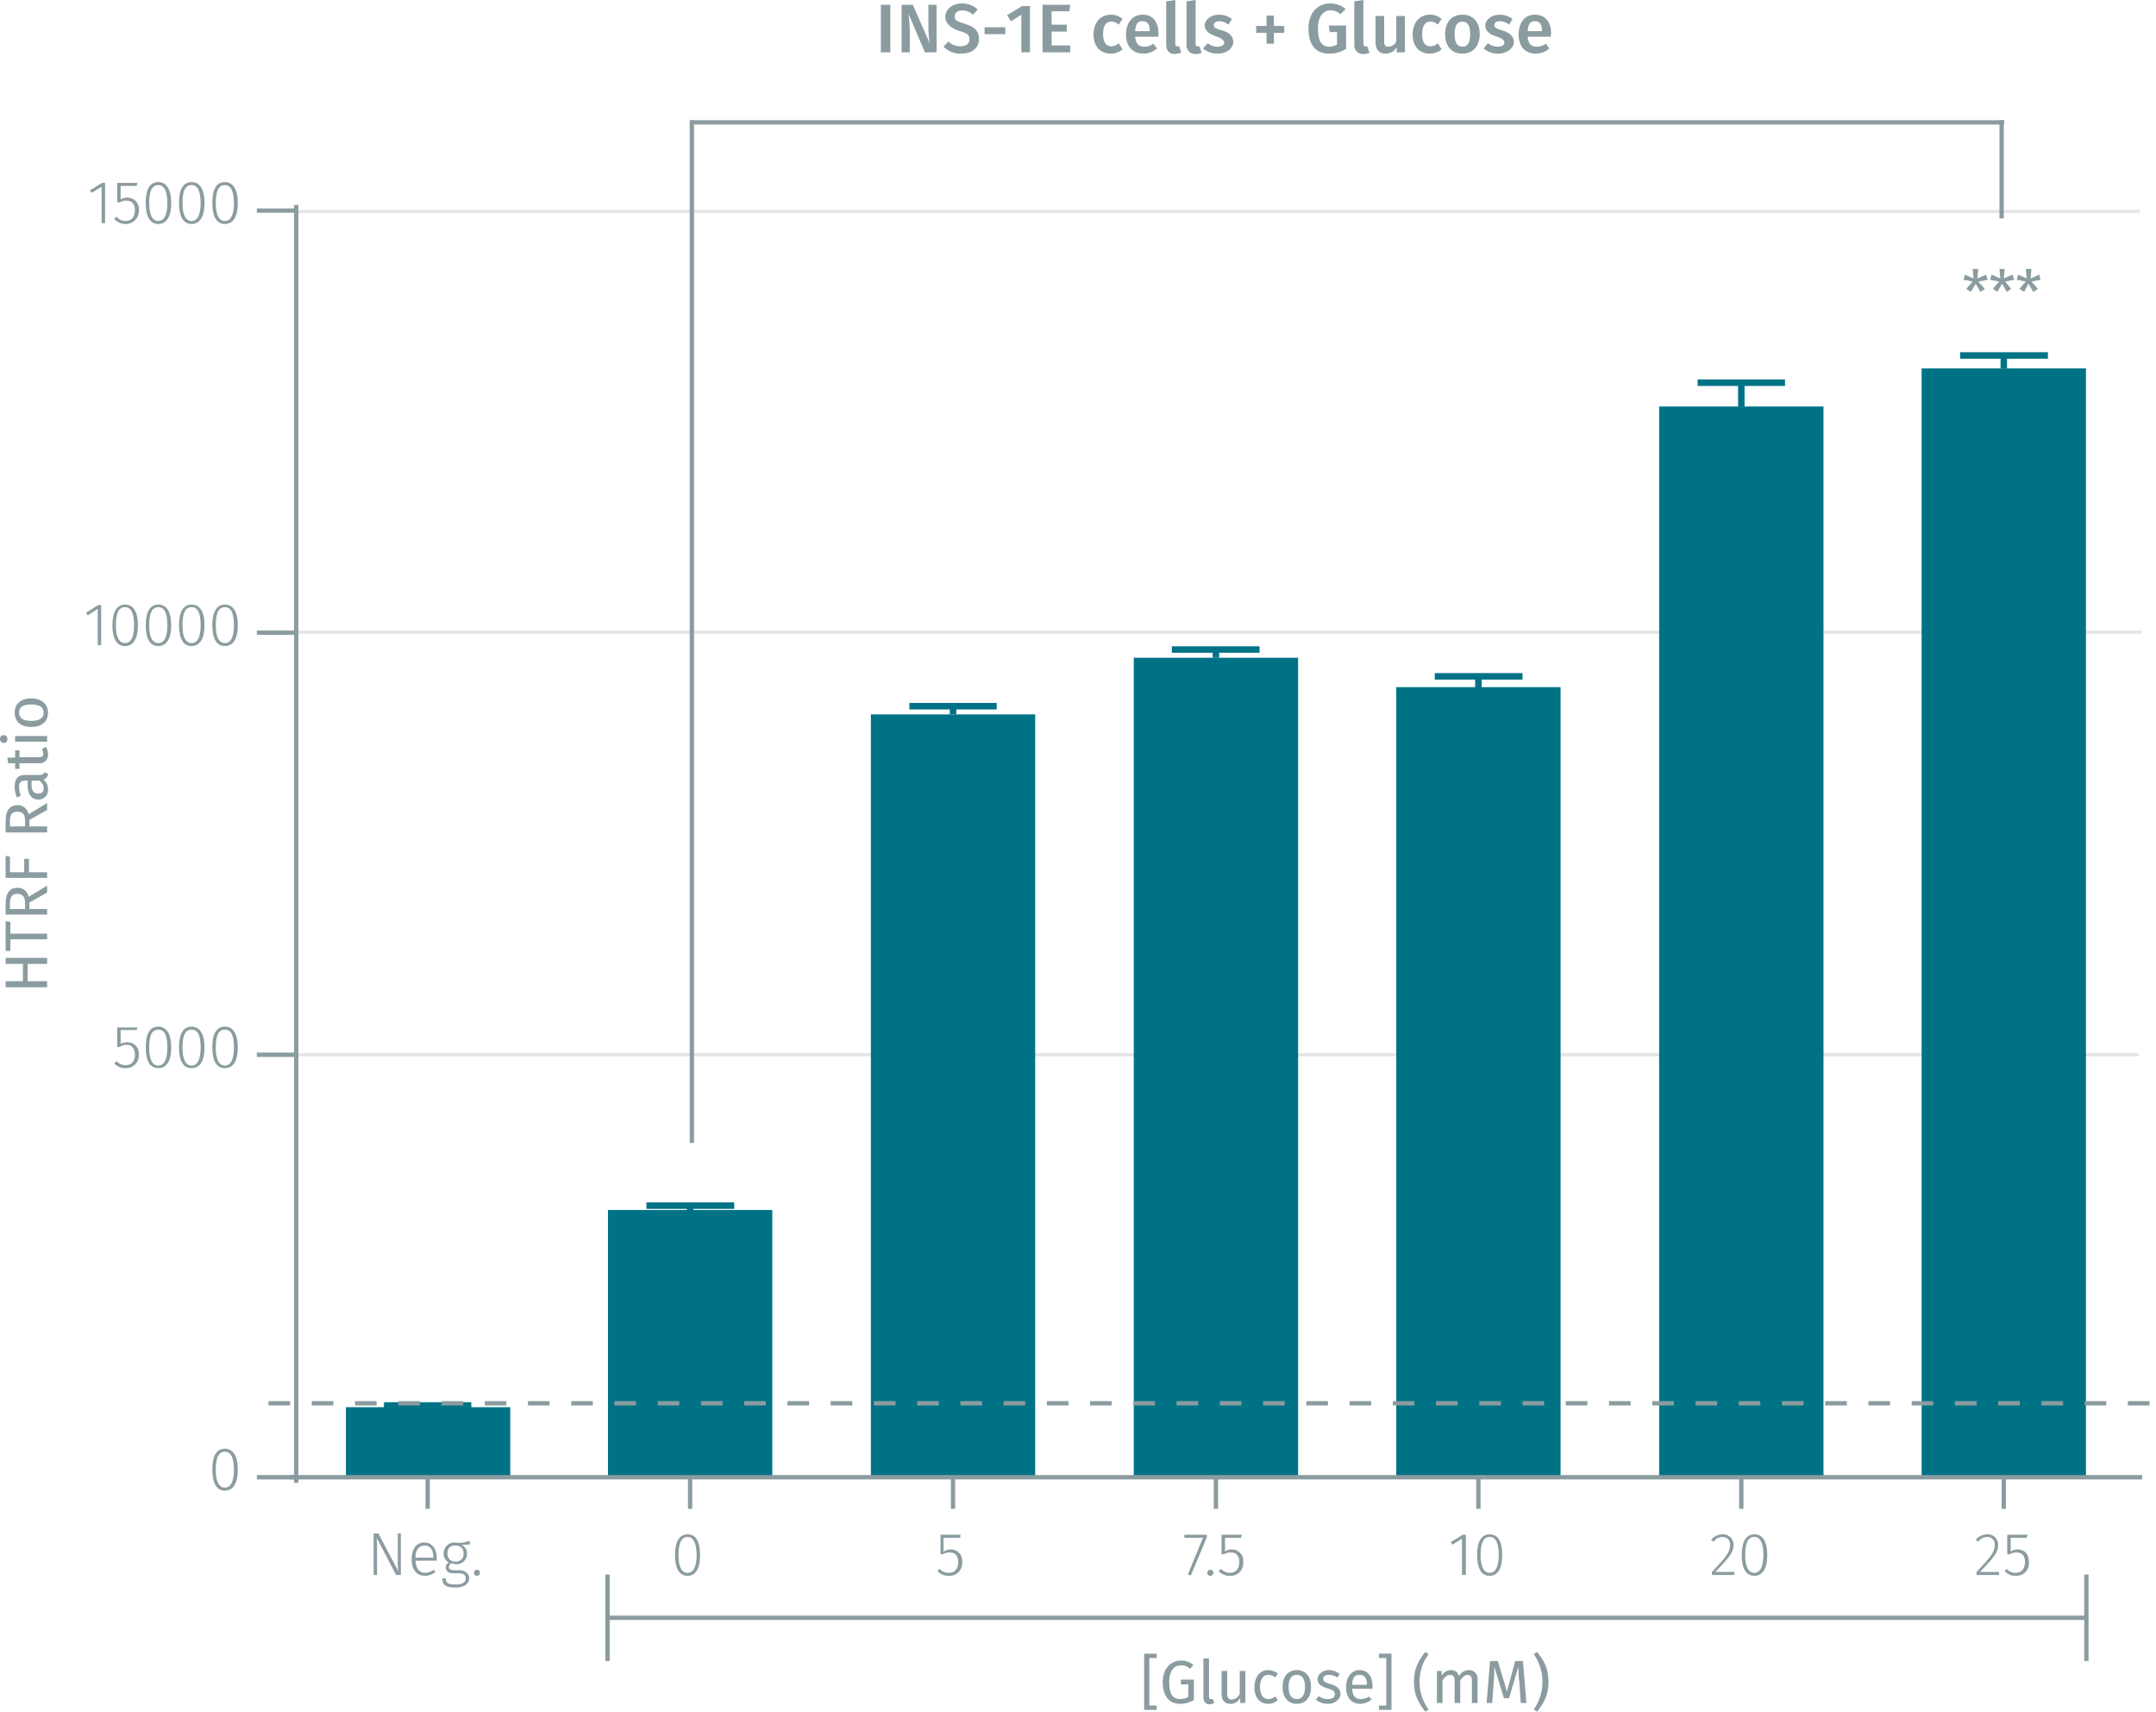 <svg xmlns="http://www.w3.org/2000/svg" viewBox="0 0 498.6 395.8"><title>assay-validation_irs2-total-1</title><line x1="67.9" y1="48.9" x2="494.8" y2="48.9" fill="none" stroke="#e5e5e5" stroke-miterlimit="10" stroke-width="0.75"/><line x1="68.4" y1="146.2" x2="495.3" y2="146.2" fill="none" stroke="#e5e5e5" stroke-miterlimit="10" stroke-width="0.75"/><line x1="67.7" y1="243.9" x2="494.6" y2="243.9" fill="none" stroke="#e5e5e5" stroke-miterlimit="10" stroke-width="0.75"/><polygon points="80 325.4 80 341.8 118 341.8 118 325.4 80 325.4" fill="#007286"/><polyline points="88.8 325 109 325 98.9 325 98.9 325.4" fill="none" stroke="#007286" stroke-miterlimit="10" stroke-width="1.5"/><polygon points="140.6 279.8 140.6 341.6 178.6 341.6 178.6 279.8 140.6 279.8" fill="#007286"/><polyline points="149.5 278.8 169.8 278.8 159.6 278.8 159.6 279.9" fill="none" stroke="#007286" stroke-miterlimit="10" stroke-width="1.5"/><polygon points="201.4 165.2 201.4 341.6 239.4 341.6 239.4 165.2 201.4 165.2" fill="#007286"/><polyline points="210.3 163.3 230.5 163.3 220.4 163.3 220.4 165.2" fill="none" stroke="#007286" stroke-miterlimit="10" stroke-width="1.5"/><polygon points="262.2 152.1 262.2 341.6 300.2 341.6 300.2 152.1 262.2 152.1" fill="#007286"/><polyline points="271 150.2 291.3 150.2 281.2 150.2 281.2 152.1" fill="none" stroke="#007286" stroke-miterlimit="10" stroke-width="1.5"/><polygon points="322.9 158.9 322.9 341.6 360.9 341.6 360.9 158.9 322.9 158.9" fill="#007286"/><polyline points="331.8 156.4 352.1 156.4 341.9 156.4 341.9 159" fill="none" stroke="#007286" stroke-miterlimit="10" stroke-width="1.5"/><polygon points="383.7 94 383.7 341.6 421.7 341.6 421.7 94 383.7 94" fill="#007286"/><polyline points="392.6 88.5 412.8 88.5 402.7 88.5 402.7 94.1" fill="none" stroke="#007286" stroke-miterlimit="10" stroke-width="1.5"/><polygon points="444.4 85.2 444.4 341.6 482.4 341.6 482.4 85.2 444.4 85.2" fill="#007286"/><polyline points="453.3 82.2 473.6 82.2 463.4 82.2 463.4 85.2" fill="none" stroke="#007286" stroke-miterlimit="10" stroke-width="1.5"/><g style="isolation:isolate"><path d="M204.6,13.5V2.5h2.2v11Z" transform="translate(-0.9 -1.4)" fill="#8b9ca0"/><path d="M214.8,13.5,211,4.6a37.6,37.6,0,0,1,.3,4.4v4.5h-1.9V2.5H212l3.9,8.9a25.8,25.8,0,0,1-.3-3.7V2.5h1.9v11Z" transform="translate(-0.9 -1.4)" fill="#8b9ca0"/><path d="M227,3.6l-1.1,1.2a3.6,3.6,0,0,0-2.5-1c-1,0-1.7.5-1.7,1.4s.4,1.1,2.3,1.7,3.3,1.4,3.3,3.5-1.6,3.4-4.2,3.4a5.5,5.5,0,0,1-4-1.6l1.1-1.2a4.1,4.1,0,0,0,2.8,1.1c1.2,0,2.1-.5,2.1-1.6s-.5-1.4-2.2-1.9-3.4-1.6-3.4-3.3,1.6-3.1,3.8-3.1A5.1,5.1,0,0,1,227,3.6Z" transform="translate(-0.9 -1.4)" fill="#8b9ca0"/><path d="M233.4,7.7V9.3h-4.8V7.7Z" transform="translate(-0.9 -1.4)" fill="#8b9ca0"/><path d="M237.1,13.5V4.8l-2.4,1.5-.9-1.4,3.5-2.1h1.8V13.5Z" transform="translate(-0.9 -1.4)" fill="#8b9ca0"/><path d="M244.1,4V7.1h3.5V8.7h-3.5v3.2h4.3v1.6H242V2.5h6.4L248.2,4Z" transform="translate(-0.9 -1.4)" fill="#8b9ca0"/><path d="M260.5,5.8l-.9,1.3a2.2,2.2,0,0,0-1.7-.7c-1.2,0-1.9.9-1.9,2.9s.8,2.8,1.9,2.8a2.3,2.3,0,0,0,1.7-.7l.9,1.4a4.1,4.1,0,0,1-2.7,1c-2.5,0-4-1.7-4-4.4s1.5-4.6,4-4.6A3.8,3.8,0,0,1,260.5,5.8Z" transform="translate(-0.9 -1.4)" fill="#8b9ca0"/><path d="M268.8,9.9h-5.4c.2,1.8,1,2.3,2.1,2.3a3.3,3.3,0,0,0,2.1-.7l.9,1.1a4.8,4.8,0,0,1-3.1,1.2c-2.7,0-4.1-1.8-4.1-4.4s1.4-4.6,3.8-4.6,3.7,1.6,3.7,4.3Zm-2-1.4c0-1.4-.5-2.2-1.7-2.2s-1.5.6-1.7,2.3h3.4Z" transform="translate(-0.9 -1.4)" fill="#8b9ca0"/><path d="M273.1,12.1h.5l.5,1.5-1.5.3c-1.3,0-2-.8-2-2.2V1.7l2.1-.3V11.5C272.7,11.9,272.8,12.1,273.1,12.1Z" transform="translate(-0.9 -1.4)" fill="#8b9ca0"/><path d="M277.9,12.1h.4l.5,1.5a3.7,3.7,0,0,1-1.5.3,2,2,0,0,1-2-2.2V1.7l2.1-.3V11.5C277.4,11.9,277.5,12.1,277.9,12.1Z" transform="translate(-0.9 -1.4)" fill="#8b9ca0"/><path d="M285.8,5.8,285,7.1a3.7,3.7,0,0,0-2.1-.8c-.8,0-1.3.4-1.3.9s.3.8,1.8,1.2,2.7,1.2,2.7,2.7-1.6,2.7-3.6,2.7a5.2,5.2,0,0,1-3.4-1.2l1.1-1.2a3.6,3.6,0,0,0,2.3.8c.9,0,1.5-.4,1.5-.9s-.4-1-1.9-1.5-2.6-1.3-2.6-2.5,1.3-2.5,3.3-2.5A4.9,4.9,0,0,1,285.8,5.8Z" transform="translate(-0.9 -1.4)" fill="#8b9ca0"/><path d="M297.9,7.4V9h-2.4v2.5h-1.7V9h-2.4V7.4h2.4V5h1.7V7.4Z" transform="translate(-0.9 -1.4)" fill="#8b9ca0"/><path d="M312.1,3.5l-1.2,1.2a3.3,3.3,0,0,0-2.3-.9c-1.6,0-2.9,1.2-2.9,4.2s.9,4.2,2.6,4.2a4.1,4.1,0,0,0,1.8-.5V8.8h-1.7l-.2-1.5h4v5.4a7.1,7.1,0,0,1-3.9,1.1c-3.1,0-4.8-2-4.8-5.8s2.3-5.8,5-5.8A5.3,5.3,0,0,1,312.1,3.5Z" transform="translate(-0.9 -1.4)" fill="#8b9ca0"/><path d="M316.7,12.1h.4l.5,1.5a3.7,3.7,0,0,1-1.5.3,2,2,0,0,1-2-2.2V1.7l2.1-.3V11.5C316.2,11.9,316.3,12.1,316.7,12.1Z" transform="translate(-0.9 -1.4)" fill="#8b9ca0"/><path d="M323.9,13.5V12.3a2.8,2.8,0,0,1-2.6,1.5c-1.5,0-2.3-1-2.3-2.7v-6h2v5.8c0,1,.3,1.3,1,1.3a2.1,2.1,0,0,0,1.8-1.2V5.1h2v8.4Z" transform="translate(-0.9 -1.4)" fill="#8b9ca0"/><path d="M334.3,5.8l-.9,1.3a2.3,2.3,0,0,0-1.7-.7c-1.2,0-1.9.9-1.9,2.9s.7,2.8,1.9,2.8a2.5,2.5,0,0,0,1.7-.7l.9,1.4a4.1,4.1,0,0,1-2.7,1c-2.5,0-4-1.7-4-4.4s1.5-4.6,4-4.6A3.8,3.8,0,0,1,334.3,5.8Z" transform="translate(-0.9 -1.4)" fill="#8b9ca0"/><path d="M343.1,9.3c0,2.7-1.5,4.5-4,4.5s-4-1.7-4-4.5,1.5-4.5,4-4.5S343.1,6.5,343.1,9.3Zm-5.8,0c0,2,.6,2.9,1.8,2.9s1.8-.9,1.8-2.9-.6-2.9-1.8-2.9S337.3,7.3,337.3,9.3Z" transform="translate(-0.9 -1.4)" fill="#8b9ca0"/><path d="M350.7,5.8l-.8,1.3a3.7,3.7,0,0,0-2.1-.8c-.9,0-1.3.4-1.3.9s.3.8,1.7,1.2,2.8,1.2,2.8,2.7-1.7,2.7-3.6,2.7a5,5,0,0,1-3.4-1.2l1-1.2a4,4,0,0,0,2.3.8c.9,0,1.5-.4,1.5-.9s-.3-1-1.9-1.5-2.5-1.3-2.5-2.5,1.3-2.5,3.3-2.5A4.9,4.9,0,0,1,350.7,5.8Z" transform="translate(-0.9 -1.4)" fill="#8b9ca0"/><path d="M359.5,9.9h-5.3c.1,1.8,1,2.3,2.1,2.3a3.5,3.5,0,0,0,2.1-.7l.8,1.1a4.6,4.6,0,0,1-3.1,1.2c-2.6,0-4-1.8-4-4.4s1.3-4.6,3.7-4.6,3.8,1.6,3.8,4.3C359.6,9.4,359.5,9.7,359.5,9.9Zm-2-1.4c0-1.4-.5-2.2-1.6-2.2s-1.6.6-1.7,2.3h3.3Z" transform="translate(-0.9 -1.4)" fill="#8b9ca0"/></g><g style="isolation:isolate"><path d="M92.5,365.6,88,357a24.7,24.7,0,0,1,.1,3.3v5.3h-.8V356h1.1l4.6,8.7a19.5,19.5,0,0,1-.1-2.8V356h.7v9.6Z" transform="translate(-0.9 -1.4)" fill="#8b9ca0"/><path d="M101.9,362.3H97c.1,2,1,2.8,2.2,2.8a3.5,3.5,0,0,0,2-.7l.4.5a3.9,3.9,0,0,1-2.4.9c-1.9,0-3.1-1.4-3.1-3.8s1.1-3.9,2.9-3.9,2.9,1.4,2.9,3.6Zm-.8-.9c0-1.6-.7-2.6-2-2.6s-2.1.9-2.1,2.8h4.1Z" transform="translate(-0.9 -1.4)" fill="#8b9ca0"/><path d="M107.6,358.7a1.9,1.9,0,0,1,1.3,2,2.4,2.4,0,0,1-2.7,2.4l-.9-.2a1,1,0,0,0-.6.9c0,.4.3.7,1.2.7h1.2c1.4,0,2.3.8,2.3,1.9s-1,2.1-3.2,2.1-3-.6-3-2.1h.8c0,1,.5,1.4,2.2,1.4s2.4-.5,2.4-1.4-.6-1.2-1.7-1.2h-1.1c-1.3,0-1.8-.6-1.8-1.3a1.3,1.3,0,0,1,.7-1.2,2.2,2.2,0,0,1-1.2-2.1,2.5,2.5,0,0,1,2.7-2.5,5.8,5.8,0,0,0,3.2-.4l.3.8Zm-3.2,1.9a1.7,1.7,0,0,0,1.8,1.9,1.7,1.7,0,0,0,1.9-1.9,1.7,1.7,0,0,0-1.9-1.8A1.6,1.6,0,0,0,104.4,360.6Z" transform="translate(-0.9 -1.4)" fill="#8b9ca0"/><path d="M111.9,365.1a.7.7,0,1,1-.7-.7A.7.7,0,0,1,111.9,365.1Z" transform="translate(-0.9 -1.4)" fill="#8b9ca0"/></g><g style="isolation:isolate"><path d="M162.8,361c0,3.1-1,4.8-2.9,4.8s-2.9-1.7-2.9-4.8,1-4.8,2.9-4.8S162.8,357.8,162.8,361Zm-5,0c0,2.8.8,4.1,2.1,4.1s2.1-1.3,2.1-4.1-.8-4.2-2.1-4.2S157.8,358.1,157.8,361Z" transform="translate(-0.9 -1.4)" fill="#8b9ca0"/></g><g style="isolation:isolate"><path d="M219.1,357v3.2a3,3,0,0,1,1.6-.5,2.6,2.6,0,0,1,2.7,2.9,2.9,2.9,0,0,1-3,3.2,3.5,3.5,0,0,1-2.7-1.1l.5-.5a2.8,2.8,0,0,0,2.2.9c1.3,0,2.1-1,2.1-2.5s-.8-2.2-1.9-2.2a2.7,2.7,0,0,0-1.6.4h-.6v-4.5H223v.7Z" transform="translate(-0.9 -1.4)" fill="#8b9ca0"/></g><g style="isolation:isolate"><path d="M276.3,365.7l-.7-.2,3.5-8.5h-4.3v-.7H280v.6Z" transform="translate(-0.9 -1.4)" fill="#8b9ca0"/><path d="M281.5,365.1a.7.7,0,1,1-.7-.7A.7.7,0,0,1,281.5,365.1Z" transform="translate(-0.9 -1.4)" fill="#8b9ca0"/><path d="M284.2,357v3.2a2.5,2.5,0,0,1,1.6-.5,2.6,2.6,0,0,1,2.6,2.9,2.9,2.9,0,0,1-3,3.2,3.5,3.5,0,0,1-2.7-1.1l.6-.5a2.6,2.6,0,0,0,2.1.9c1.3,0,2.1-1,2.1-2.5s-.8-2.2-1.9-2.2a2.7,2.7,0,0,0-1.6.4h-.6v-4.5h4.7l-.2.7Z" transform="translate(-0.9 -1.4)" fill="#8b9ca0"/></g><g style="isolation:isolate"><path d="M339,365.6v-8.4l-2.2,1.4-.4-.6,2.8-1.7h.7v9.3Z" transform="translate(-0.9 -1.4)" fill="#8b9ca0"/><path d="M348.3,361c0,3.1-1,4.8-2.9,4.8s-2.9-1.7-2.9-4.8,1-4.8,2.9-4.8S348.3,357.8,348.3,361Zm-5,0c0,2.8.8,4.1,2.1,4.1s2.1-1.3,2.1-4.1-.7-4.2-2.1-4.2S343.3,358.1,343.3,361Z" transform="translate(-0.9 -1.4)" fill="#8b9ca0"/></g><g style="isolation:isolate"><path d="M401.8,358.6c0,1.9-1.1,3-4.2,6.3H402v.7h-5.2v-.7c3.4-3.6,4.2-4.6,4.2-6.3a1.7,1.7,0,0,0-1.7-1.8,2.6,2.6,0,0,0-2.1,1.1l-.6-.4a3.4,3.4,0,0,1,2.7-1.3A2.4,2.4,0,0,1,401.8,358.6Z" transform="translate(-0.9 -1.4)" fill="#8b9ca0"/><path d="M409.6,361c0,3.1-1.1,4.8-3,4.8s-2.9-1.7-2.9-4.8,1-4.8,2.9-4.8S409.6,357.8,409.6,361Zm-5.1,0c0,2.8.8,4.1,2.1,4.1s2.1-1.3,2.1-4.1-.7-4.2-2.1-4.2S404.5,358.1,404.5,361Z" transform="translate(-0.9 -1.4)" fill="#8b9ca0"/></g><g style="isolation:isolate"><path d="M463,358.6c0,1.9-1.1,3-4.2,6.3h4.4v.7h-5.2v-.7c3.4-3.6,4.2-4.6,4.2-6.3a1.7,1.7,0,0,0-1.7-1.8,2.6,2.6,0,0,0-2.1,1.1l-.6-.4a3.4,3.4,0,0,1,2.7-1.3A2.4,2.4,0,0,1,463,358.6Z" transform="translate(-0.9 -1.4)" fill="#8b9ca0"/><path d="M465.9,357v3.2a2.5,2.5,0,0,1,1.6-.5c1.6,0,2.6,1.1,2.6,2.9a2.9,2.9,0,0,1-3,3.2,3.3,3.3,0,0,1-2.6-1.1l.5-.5a2.6,2.6,0,0,0,2.1.9c1.3,0,2.1-1,2.1-2.5s-.8-2.2-1.9-2.2a2.9,2.9,0,0,0-1.6.4h-.6v-4.5h4.7l-.2.7Z" transform="translate(-0.9 -1.4)" fill="#8b9ca0"/></g><g style="isolation:isolate"><path d="M55.9,341.3c0,3.1-1.1,4.8-3,4.8s-2.9-1.7-2.9-4.9,1-4.8,2.9-4.8S55.9,338.1,55.9,341.3Zm-5.1-.1c0,2.9.8,4.2,2.1,4.2s2.1-1.3,2.1-4.1-.7-4.2-2.1-4.2S50.8,338.4,50.8,341.2Z" transform="translate(-0.9 -1.4)" fill="#8b9ca0"/></g><g style="isolation:isolate"><path d="M28.8,239.6v3.2a3.4,3.4,0,0,1,1.6-.4,2.6,2.6,0,0,1,2.6,2.9,2.9,2.9,0,0,1-3,3.1,3.5,3.5,0,0,1-2.7-1.1l.6-.5a2.6,2.6,0,0,0,2.1.9c1.3,0,2.1-.9,2.1-2.4s-.8-2.3-1.9-2.3a2.8,2.8,0,0,0-1.6.5H28V239h4.7l-.2.6Z" transform="translate(-0.9 -1.4)" fill="#8b9ca0"/><path d="M40.5,243.6c0,3.2-1.1,4.8-3,4.8s-2.9-1.6-2.9-4.8,1-4.8,2.9-4.8S40.5,240.5,40.5,243.6Zm-5.1,0c0,2.9.8,4.2,2.1,4.2s2.1-1.3,2.1-4.2-.7-4.1-2.1-4.1S35.4,240.7,35.4,243.6Z" transform="translate(-0.9 -1.4)" fill="#8b9ca0"/><path d="M48.2,243.6c0,3.2-1.1,4.8-3,4.8s-2.9-1.6-2.9-4.8,1-4.8,2.9-4.8S48.2,240.5,48.2,243.6Zm-5.1,0c0,2.9.8,4.2,2.1,4.2s2.1-1.3,2.1-4.2-.7-4.1-2.1-4.1S43.1,240.7,43.1,243.6Z" transform="translate(-0.9 -1.4)" fill="#8b9ca0"/><path d="M55.9,243.6c0,3.2-1.1,4.8-3,4.8s-2.9-1.6-2.9-4.8,1-4.8,2.9-4.8S55.9,240.5,55.9,243.6Zm-5.1,0c0,2.9.8,4.2,2.1,4.2s2.1-1.3,2.1-4.2-.7-4.1-2.1-4.1S50.8,240.7,50.8,243.6Z" transform="translate(-0.9 -1.4)" fill="#8b9ca0"/></g><g style="isolation:isolate"><path d="M23.5,150.6v-8.4l-2.3,1.5-.4-.6,2.8-1.8h.7v9.3Z" transform="translate(-0.9 -1.4)" fill="#8b9ca0"/><path d="M32.8,146c0,3.1-1.1,4.8-3,4.8s-2.9-1.7-2.9-4.8,1-4.8,2.9-4.8S32.8,142.8,32.8,146Zm-5.1,0c0,2.8.8,4.1,2.1,4.1s2.1-1.2,2.1-4.1-.7-4.2-2.1-4.2S27.7,143.1,27.7,146Z" transform="translate(-0.9 -1.4)" fill="#8b9ca0"/><path d="M40.5,146c0,3.1-1.1,4.8-3,4.8s-2.9-1.7-2.9-4.8,1-4.8,2.9-4.8S40.5,142.8,40.5,146Zm-5.1,0c0,2.8.8,4.1,2.1,4.1s2.1-1.2,2.1-4.1-.7-4.2-2.1-4.2S35.4,143.1,35.4,146Z" transform="translate(-0.9 -1.4)" fill="#8b9ca0"/><path d="M48.2,146c0,3.1-1.1,4.8-3,4.8s-2.9-1.7-2.9-4.8,1-4.8,2.9-4.8S48.2,142.8,48.2,146Zm-5.1,0c0,2.8.8,4.1,2.1,4.1s2.1-1.2,2.1-4.1-.7-4.2-2.1-4.2S43.1,143.1,43.1,146Z" transform="translate(-0.9 -1.4)" fill="#8b9ca0"/><path d="M55.9,146c0,3.1-1.1,4.8-3,4.8S50,149.1,50,146s1-4.8,2.9-4.8S55.9,142.8,55.9,146Zm-5.1,0c0,2.8.8,4.1,2.1,4.1S55,148.9,55,146s-.7-4.2-2.1-4.2S50.8,143.1,50.8,146Z" transform="translate(-0.9 -1.4)" fill="#8b9ca0"/></g><g style="isolation:isolate"><path d="M24.4,53V44.6L22.1,46l-.4-.6,2.8-1.7h.7V53Z" transform="translate(-0.9 -1.4)" fill="#8b9ca0"/><path d="M28.8,44.4v3.1a3.4,3.4,0,0,1,1.6-.4A2.6,2.6,0,0,1,33,50a3,3,0,0,1-3,3.2A3.6,3.6,0,0,1,27.3,52l.6-.5a2.4,2.4,0,0,0,2.1,1c1.3,0,2.1-1,2.1-2.5s-.8-2.2-1.9-2.2a2.7,2.7,0,0,0-1.6.4H28V43.7h4.7l-.2.7Z" transform="translate(-0.9 -1.4)" fill="#8b9ca0"/><path d="M40.5,48.4c0,3.1-1.1,4.8-3,4.8s-2.9-1.7-2.9-4.9,1-4.8,2.9-4.8S40.5,45.2,40.5,48.4Zm-5.1-.1c0,2.9.8,4.2,2.1,4.2s2.1-1.3,2.1-4.1-.7-4.2-2.1-4.2S35.4,45.5,35.4,48.3Z" transform="translate(-0.9 -1.4)" fill="#8b9ca0"/><path d="M48.2,48.4c0,3.1-1.1,4.8-3,4.8s-2.9-1.7-2.9-4.9,1-4.8,2.9-4.8S48.2,45.2,48.2,48.4Zm-5.1-.1c0,2.9.8,4.2,2.1,4.2s2.1-1.3,2.1-4.1-.7-4.2-2.1-4.2S43.1,45.5,43.1,48.3Z" transform="translate(-0.9 -1.4)" fill="#8b9ca0"/><path d="M55.9,48.4c0,3.1-1.1,4.8-3,4.8S50,51.5,50,48.3s1-4.8,2.9-4.8S55.9,45.2,55.9,48.4Zm-5.1-.1c0,2.9.8,4.2,2.1,4.2S55,51.2,55,48.4s-.7-4.2-2.1-4.2S50.8,45.5,50.8,48.3Z" transform="translate(-0.9 -1.4)" fill="#8b9ca0"/></g><path d="M69.4,344.3V48.8m0,294.2H60.3m9.1-97.7H60.3m9.1-97.6H60.3m9.1-97.6H60.3" transform="translate(-0.9 -1.4)" fill="none" stroke="#8b9ca0" stroke-miterlimit="10"/><line x1="160" y1="27.8" x2="160" y2="264.3" fill="none" stroke="#8b9ca0" stroke-miterlimit="10"/><line x1="159.7" y1="28.3" x2="463.5" y2="28.3" fill="none" stroke="#8b9ca0" stroke-miterlimit="10"/><line x1="462.9" y1="27.8" x2="462.9" y2="50.5" fill="none" stroke="#8b9ca0" stroke-miterlimit="10"/><g style="isolation:isolate"><path d="M266.7,384.8v11h1.7v1h-2.9v-13h2.9v1Z" transform="translate(-0.9 -1.4)" fill="#8b9ca0"/><path d="M276.9,386.4l-.8.9a2.6,2.6,0,0,0-2.1-.8c-1.4,0-2.7,1-2.7,3.9s.9,3.9,2.6,3.9a3.7,3.7,0,0,0,1.8-.5v-2.9H274v-1.1H277v4.7a6.1,6.1,0,0,1-3.2.9c-2.4,0-4-1.7-4-5s2-5,4.2-5A4.4,4.4,0,0,1,276.9,386.4Z" transform="translate(-0.9 -1.4)" fill="#8b9ca0"/><path d="M280.9,394.3h.5l.3.9a2,2,0,0,1-1.1.3c-.9,0-1.4-.6-1.4-1.7v-8.9h1.3v9C280.5,394.1,280.6,394.3,280.9,394.3Z" transform="translate(-0.9 -1.4)" fill="#8b9ca0"/><path d="M287.7,395.2V394a2.4,2.4,0,0,1-2.3,1.4c-1.3,0-2-.9-2-2.3v-5.3h1.3V393c0,1,.3,1.4,1.1,1.4a2.2,2.2,0,0,0,1.8-1.3v-5.3h1.3v7.4Z" transform="translate(-0.9 -1.4)" fill="#8b9ca0"/><path d="M296.4,388.4l-.6.9a2.5,2.5,0,0,0-1.6-.6c-1.1,0-1.9.9-1.9,2.8s.8,2.8,1.9,2.8a2.5,2.5,0,0,0,1.6-.6l.6.8a3.1,3.1,0,0,1-2.2.9c-2,0-3.2-1.5-3.2-3.8s1.2-4,3.2-4A3.7,3.7,0,0,1,296.4,388.4Z" transform="translate(-0.9 -1.4)" fill="#8b9ca0"/><path d="M304.1,391.5c0,2.3-1.2,3.9-3.3,3.9s-3.3-1.6-3.3-3.9,1.2-3.9,3.3-3.9S304.1,389.2,304.1,391.5Zm-5.2,0c0,1.9.7,2.8,1.9,2.8s1.9-.9,1.9-2.8-.7-2.8-1.9-2.8S298.9,389.6,298.9,391.5Z" transform="translate(-0.9 -1.4)" fill="#8b9ca0"/><path d="M310.7,388.5l-.5.8a3.8,3.8,0,0,0-1.9-.6c-.9,0-1.4.3-1.4.9s.4.9,1.6,1.2,2.4,1,2.4,2.3-1.4,2.3-2.9,2.3a4.1,4.1,0,0,1-2.8-1l.7-.8a3.1,3.1,0,0,0,2.1.7c1,0,1.6-.4,1.6-1.1s-.4-1-1.8-1.4-2.2-1.1-2.2-2.1,1.1-2.1,2.6-2.1A4,4,0,0,1,310.7,388.5Z" transform="translate(-0.9 -1.4)" fill="#8b9ca0"/><path d="M318.3,391.9h-4.7c.1,1.8.9,2.4,2,2.4a3.3,3.3,0,0,0,1.9-.6l.6.7a4.2,4.2,0,0,1-2.6,1c-2.1,0-3.3-1.5-3.3-3.8s1.2-4,3.1-4,3,1.4,3,3.7Zm-1.3-1c0-1.4-.5-2.2-1.7-2.2s-1.6.7-1.7,2.3H317Z" transform="translate(-0.9 -1.4)" fill="#8b9ca0"/><path d="M319.8,396.8v-1h1.7v-11h-1.7v-1h2.9v13Z" transform="translate(-0.9 -1.4)" fill="#8b9ca0"/><path d="M329.2,390.3a10.4,10.4,0,0,0,2.1,6.4l-.8.5c-1.4-1.9-2.6-3.6-2.6-6.9s1.2-5,2.6-6.9l.8.5A10.4,10.4,0,0,0,329.2,390.3Z" transform="translate(-0.9 -1.4)" fill="#8b9ca0"/><path d="M342.6,389.9v5.3h-1.3v-5.1c0-1.1-.4-1.4-1-1.4s-1.2.5-1.7,1.3v5.2h-1.3v-5.1c0-1.1-.5-1.4-1.1-1.4s-1.2.5-1.7,1.3v5.2h-1.3v-7.4h1.1v1.1a2.5,2.5,0,0,1,2.2-1.3,1.8,1.8,0,0,1,1.8,1.4,2.6,2.6,0,0,1,2.2-1.4A2,2,0,0,1,342.6,389.9Z" transform="translate(-0.9 -1.4)" fill="#8b9ca0"/><path d="M352.6,395.2l-.3-4.4c-.2-1.5-.2-3.1-.3-3.9l-2.1,7.2h-1.2l-2.2-7.2c0,1.1-.1,2.6-.2,4l-.3,4.3h-1.3l.8-9.7h1.8l2.1,7.1,1.9-7.1h1.8l.8,9.7Z" transform="translate(-0.9 -1.4)" fill="#8b9ca0"/><path d="M359,390.3c0,3.3-1.2,5-2.6,6.9l-.8-.5a11.2,11.2,0,0,0,0-12.8l.8-.5C357.8,385.3,359,387,359,390.3Z" transform="translate(-0.9 -1.4)" fill="#8b9ca0"/></g><g style="isolation:isolate"><path d="M459.9,68.2l-1,.7L457.8,67l-1.1,1.9-1.1-.7,1.5-1.7-2.1-.4.3-1.2,2,.9-.2-2.2h1.3l-.2,2.2,2-.9.4,1.2-2.2.4Z" transform="translate(-0.9 -1.4)" fill="#8b9ca0"/><path d="M466,68.2l-1,.7L463.9,67l-1.1,1.9-1-.7,1.4-1.7-2.1-.4.4-1.2,2,.9-.2-2.2h1.2l-.2,2.2,2-.9.4,1.2-2.1.4Z" transform="translate(-0.9 -1.4)" fill="#8b9ca0"/><path d="M472.2,68.2l-1.1.7L470,67l-1,1.9-1.1-.7,1.5-1.7-2.1-.4.3-1.2,2,.9-.2-2.2h1.3l-.2,2.2,2-.9.3,1.2-2.1.4Z" transform="translate(-0.9 -1.4)" fill="#8b9ca0"/></g><g style="isolation:isolate"><path d="M7.3,228.3h4.5v1.4H2.2v-1.4h4v-4h-4v-1.4h9.6v1.4H7.3Z" transform="translate(-0.9 -1.4)" fill="#8b9ca0"/><path d="M3.3,217.3h8.5v1.3H3.3v2.7H2.2v-6.9l1.1.2Z" transform="translate(-0.9 -1.4)" fill="#8b9ca0"/><path d="M7.7,211.6h4.1v1.3H2.2v-2.5c0-2.4.9-3.7,2.7-3.7a2.5,2.5,0,0,1,2.6,2.1l4.3-2.6v1.6l-4.1,2.3Zm-2.8-3.5c-1.2,0-1.7.7-1.7,2.3v1.2H6.7v-1.4C6.7,208.9,6.2,208.1,4.9,208.1Z" transform="translate(-0.9 -1.4)" fill="#8b9ca0"/><path d="M3.2,203.1H6.5V200H7.6v3.1h4.2v1.3H2.2v-5.1l1,.2Z" transform="translate(-0.9 -1.4)" fill="#8b9ca0"/><path d="M7.7,192.5h4.1v1.4H2.2v-2.6c0-2.4.9-3.7,2.7-3.7a2.5,2.5,0,0,1,2.6,2.1l4.3-2.6v1.6L7.7,191Zm-2.8-3.4c-1.2,0-1.7.6-1.7,2.2v1.2H6.7v-1.3C6.7,189.8,6.2,189.1,4.9,189.1Z" transform="translate(-0.9 -1.4)" fill="#8b9ca0"/><path d="M11.1,180l.9.3a1.5,1.5,0,0,1-1.1,1.4,2.5,2.5,0,0,1,1.1,2.2,2.2,2.2,0,0,1-2.2,2.4c-1.6,0-2.5-1.2-2.5-3.3v-1.1H6.8c-1.1,0-1.5.5-1.5,1.5a7.9,7.9,0,0,0,.4,2l-.9.4a6.6,6.6,0,0,1-.5-2.6c0-1.8.9-2.6,2.4-2.6h3.4C10.7,180.6,11,180.4,11.1,180Zm-1.2,1.9H8.2v1c0,1.3.5,2,1.5,2s1.3-.4,1.3-1.3A2,2,0,0,0,9.9,181.9Z" transform="translate(-0.9 -1.4)" fill="#8b9ca0"/><path d="M12,175.9a1.9,1.9,0,0,1-2.1,2H5.4v1.3h-1v-1.3H2.8l-.2-1.3H4.4v-1.7h1v1.6H9.8c.8,0,1.1-.2,1.1-.9a2.2,2.2,0,0,0-.3-1l.9-.5A3.4,3.4,0,0,1,12,175.9Z" transform="translate(-0.9 -1.4)" fill="#8b9ca0"/><path d="M1.8,171.4c.5,0,.8.3.8.9a.8.8,0,0,1-.8.9.9.9,0,0,1-.9-.9A.8.8,0,0,1,1.8,171.4Zm10,1.5H4.4v-1.3h7.4Z" transform="translate(-0.9 -1.4)" fill="#8b9ca0"/><path d="M8.1,162.9c2.3,0,3.9,1.2,3.9,3.3s-1.5,3.3-3.9,3.3-3.8-1.2-3.8-3.3S5.8,162.9,8.1,162.9Zm0,5.2c2,0,2.9-.7,2.9-1.9s-.9-1.9-2.9-1.9-2.8.7-2.8,1.9S6.2,168.1,8.1,168.1Z" transform="translate(-0.9 -1.4)" fill="#8b9ca0"/></g><line x1="140.5" y1="374.1" x2="482.9" y2="374.1" fill="none" stroke="#8b9ca0" stroke-miterlimit="10"/><line x1="140.5" y1="364.1" x2="140.5" y2="384.1" fill="none" stroke="#8b9ca0" stroke-miterlimit="10"/><line x1="482.5" y1="364.1" x2="482.5" y2="384.1" fill="none" stroke="#8b9ca0" stroke-miterlimit="10"/><line x1="62.1" y1="324.5" x2="498.6" y2="324.5" fill="none" stroke="#8b9ca0" stroke-miterlimit="10" stroke-dasharray="5 5"/><path d="M67.8,343H496.3M99.8,350.3V343m60.7,7.3V343m60.8,7.3V343m60.8,7.3V343m60.7,7.3V343m60.8,7.3V343m60.7,7.3V343" transform="translate(-0.9 -1.4)" fill="none" stroke="#8b9ca0" stroke-miterlimit="10"/></svg>